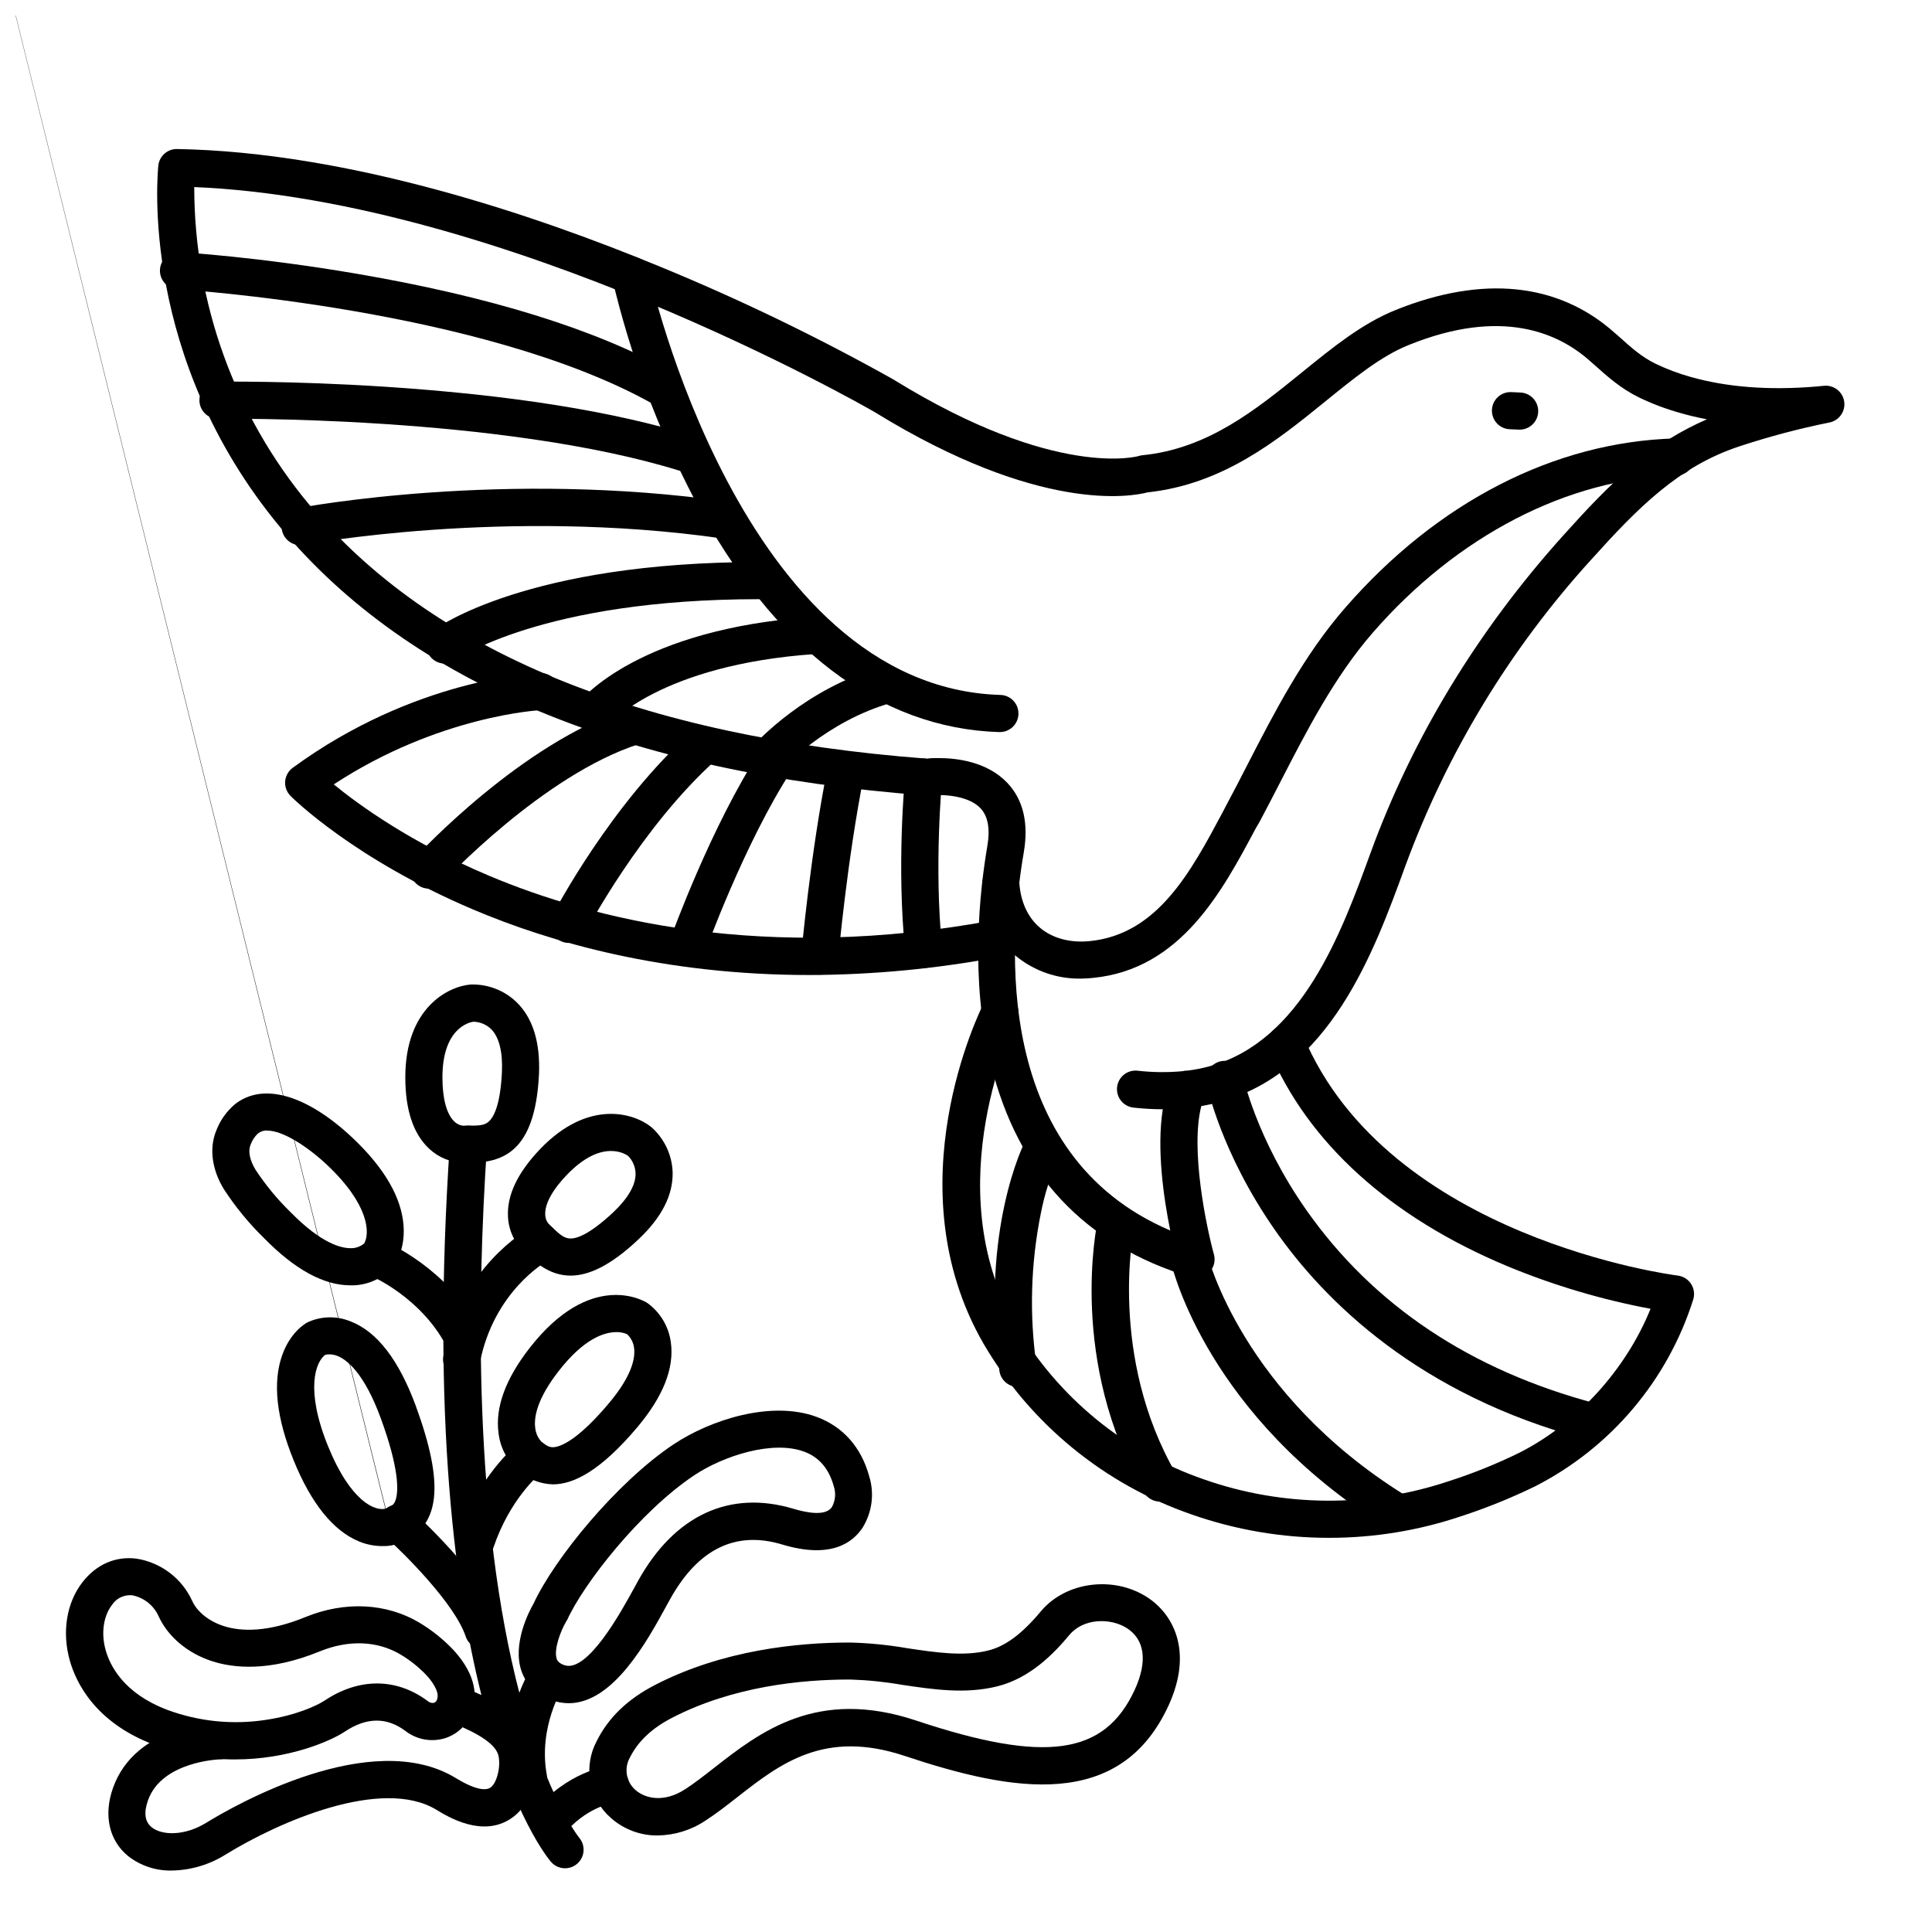 <?xml version="1.0" encoding="UTF-8"?>
<!-- Uploaded to: SVG Repo, www.svgrepo.com, Generator: SVG Repo Mixer Tools -->
<svg width="800px" height="800px" version="1.1" viewBox="144 144 512 512" xmlns="http://www.w3.org/2000/svg">
 <defs>
  <clipPath id="a">
   <path d="m148.09 148.09h111.91v405.91h-111.91z"/>
  </clipPath>
 </defs>
 <path d="m461.01 482.66c-0.48-0.004-0.957-0.07-1.418-0.207-28.004-8.402-45.844-27.395-53.008-56.441-5.578-22.633-2.953-45.914-0.934-57.781 0.789-4.586 0.176-7.969-1.832-10.066-3.492-3.66-11.02-3.652-13.371-3.356-0.328 0.027-0.656 0.027-0.984 0-79.359-5.902-136.96-29.855-171.21-71.094-37.391-45.059-32.473-93.785-32.297-95.844 0.277-2.504 2.398-4.394 4.918-4.379h0.09c45.449 0.809 94.68 17.398 127.98 31.184 21.227 8.723 41.902 18.723 61.922 29.941l0.098 0.07c42.832 26.41 64.59 20.23 64.805 20.164l0.004-0.004c0.316-0.105 0.648-0.176 0.984-0.203 17.34-1.73 30.031-12.035 42.312-21.992 8.188-6.652 15.93-12.93 24.746-16.48 23.113-9.328 43.199-7.254 58.055 6.004l1.141 0.984c3.266 2.953 6.09 5.461 9.684 7.211v-0.004c2.984 1.438 6.09 2.609 9.281 3.504 9.613 2.734 20.773 3.602 33.16 2.578 0.742-0.059 1.48-0.129 2.215-0.207 2.617-0.273 4.988 1.562 5.379 4.164 0.391 2.606-1.34 5.055-3.922 5.559-8.023 1.621-15.941 3.719-23.715 6.277-16.227 5.312-27.039 16.324-39.496 30.168h-0.004c-21.441 23.594-38.129 51.105-49.141 81.023-8.402 23.047-19.906 54.613-49.348 62.641-1.543 0.422-3.129 0.766-4.742 1.055-2.953 11.426 1.309 31.891 3.356 39.359 0.383 1.465 0.074 3.027-0.848 4.234-0.918 1.203-2.34 1.918-3.856 1.938zm-68.203-137.76c4.684 0 12.742 0.914 18.098 6.523 4.269 4.469 5.746 10.707 4.398 18.527-4.152 24.109-8.129 80.129 38.82 100.14-1.742-8.621-3.641-21.648-1.969-32.129v0.004c-2.609-0.004-5.215-0.152-7.805-0.441-2.68-0.32-4.606-2.738-4.309-5.422 0.293-2.684 2.695-4.629 5.383-4.359 3.988 0.461 8.016 0.504 12.012 0.129 0.441-0.121 0.895-0.176 1.348-0.16 1.93-0.242 3.84-0.621 5.719-1.129 24.531-6.691 35.031-35.492 42.695-56.52 11.121-30.504 28.301-58.824 51.039-84.121 6.148-6.828 12.242-13.43 19.266-19.199l0.004-0.004c5.695-4.754 12.043-8.668 18.852-11.621-2.441-0.461-4.812-1.02-7.113-1.684-3.75-1.047-7.398-2.422-10.902-4.113-4.82-2.352-8.434-5.598-11.926-8.727l-1.121-0.984c-8.305-7.391-23.34-14.121-47.863-4.223-7.449 2.953-14.633 8.855-22.23 15.008-12.684 10.293-27.051 21.941-47.094 24.09-4.231 1.113-28.594 5.668-72.336-21.293-2.617-1.504-97.887-56.148-180.3-59.621h0.004c0 30.73 10.766 60.492 30.426 84.109 32.473 38.938 87.578 61.609 163.81 67.375 0.648-0.156 1.73-0.156 3.098-0.156z"/>
 <path d="m347.54 349.59c-1.941 0-3.699-1.141-4.492-2.91-0.793-1.77-0.473-3.84 0.82-5.289 0.551-0.609 13.598-15.016 33.879-20.664 2.617-0.734 5.332 0.793 6.066 3.41 0.734 2.617-0.793 5.332-3.41 6.066-17.555 4.922-29.086 17.645-29.195 17.77-0.938 1.035-2.273 1.621-3.668 1.617z"/>
 <path d="m496.23 551.54c-12.398 0.008-24.707-2.082-36.41-6.18-23.211-8.008-42.785-24.066-55.172-45.266-24.008-41.625-0.984-88.156 0-90.125 1.273-2.332 4.168-3.234 6.543-2.035 2.371 1.199 3.363 4.066 2.234 6.477-0.234 0.473-21.531 43.836-0.227 80.766 11.219 19.156 28.922 33.66 49.91 40.895 20.969 7.34 43.785 7.5 64.855 0.453 6.34-2.039 12.523-4.527 18.508-7.449 15.41-7.742 28.406-22.082 34.941-38.227v-0.004c-12.98-2.438-25.68-6.211-37.883-11.266-31.047-12.941-52.898-32.699-63.184-57.141-1.055-2.504 0.121-5.391 2.629-6.445 2.504-1.055 5.391 0.121 6.445 2.629 22.535 53.57 98.398 63.332 99.199 63.418h-0.004c1.445 0.176 2.742 0.98 3.535 2.203 0.793 1.223 1.008 2.731 0.578 4.125-6.769 21.426-21.84 39.25-41.84 49.492-6.398 3.121-13.008 5.789-19.777 7.992-11.242 3.777-23.023 5.695-34.883 5.688z"/>
 <path d="m358.57 402.39c-38.582 0-68.715-8.668-89.27-17.398-31.41-13.344-47.637-29.383-48.305-30.062h0.004c-1.016-1.016-1.539-2.422-1.43-3.856 0.109-1.43 0.84-2.742 2-3.594 32.227-23.617 64.156-25.074 65.496-25.133v0.004c2.715-0.109 5.008 2.004 5.113 4.723 0.109 2.719-2.004 5.008-4.723 5.117-0.383 0-27.109 1.387-55.004 19.68 6.621 5.422 20.508 15.508 41.172 24.215 27.484 11.59 72.973 23.047 133.61 11.809h-0.004c2.637-0.422 5.129 1.336 5.617 3.965 0.484 2.625-1.211 5.16-3.824 5.707-16.637 3.148-33.523 4.762-50.453 4.824z"/>
 <path d="m546.61 257.85h-0.215l-2.312-0.098c-2.719-0.117-4.824-2.418-4.703-5.137 0.121-2.715 2.418-4.82 5.137-4.703l2.312 0.109c2.715 0.059 4.871 2.312 4.812 5.027-0.062 2.719-2.312 4.871-5.031 4.812z"/>
 <path d="m408.92 338.01h-0.148c-31.91-0.984-59.809-22.297-80.688-61.598v-0.004c-9.688-18.523-17.023-38.191-21.832-58.535-0.57-2.66 1.121-5.277 3.777-5.848 2.656-0.57 5.273 1.121 5.844 3.781 0.234 1.113 24.434 110.21 93.184 112.36h0.004c2.715 0.043 4.883 2.281 4.84 4.996-0.043 2.719-2.281 4.887-5 4.844z"/>
 <path d="m430.5 403.34c-6.277 0.125-12.391-1.992-17.25-5.965-5.305-4.488-8.402-10.961-8.953-18.695h-0.004c-0.188-2.719 1.859-5.074 4.578-5.266 2.715-0.191 5.074 1.859 5.262 4.578 0.355 5.039 2.254 9.152 5.492 11.887 3.238 2.734 7.871 4.035 13.086 3.531 18.047-1.75 26.875-18.344 35.426-34.391l0.984-1.879c1.82-3.406 3.633-6.887 5.383-10.332 7.359-14.297 14.977-29.078 25.93-41.672 24.422-28.082 55.496-44.043 87.508-44.949h0.148l-0.004-0.004c2.719-0.035 4.949 2.141 4.984 4.859 0.035 2.715-2.137 4.945-4.856 4.984-28.801 0.816-58.055 15.969-80.355 41.574-10.184 11.699-17.516 25.949-24.602 39.723-1.77 3.434-3.602 6.988-5.453 10.461l-1.059 1.809c-8.855 16.621-19.836 37.312-43.141 39.566h0.004c-1.035 0.113-2.07 0.172-3.109 0.18z"/>
 <path d="m293.73 639.11c-1.43 0-2.789-0.625-3.719-1.711-1.516-1.75-36.625-44.535-26.785-190.5 0.09-1.305 0.691-2.519 1.676-3.379 0.988-0.859 2.273-1.293 3.578-1.203 2.719 0.184 4.769 2.535 4.586 5.254-2.746 40.68-3.484 98.91 8.629 145.29 7.223 27.66 15.742 38.062 15.805 38.16v-0.004c1.238 1.465 1.512 3.516 0.703 5.254-0.809 1.742-2.555 2.852-4.473 2.844z"/>
 <path d="m266.93 452.15c-3.387-0.051-6.633-1.352-9.113-3.652-4.25-3.887-6.406-10.273-6.406-18.992 0-18.391 11.336-24.129 17.34-24.602v0.004c4.531-0.145 8.926 1.555 12.18 4.711 4.309 4.223 6.277 10.668 5.902 19.16-1.031 20.664-9.691 23.449-18.902 23.371zm0-9.84h1.074c2.656 0 4.328 0 5.5-1.055 1.172-1.055 3.051-3.938 3.504-12.969 0.266-5.402-0.707-9.398-2.832-11.551h-0.004c-1.27-1.227-2.953-1.93-4.715-1.969-0.984 0.137-8.207 1.605-8.207 14.762 0 5.519 1.082 9.633 3.051 11.582v-0.004c0.652 0.695 1.539 1.129 2.488 1.223z"/>
 <path d="m295.21 482.05c-4.793 0-8.512-2.617-11.809-5.856l-0.5-0.434c-2.551-2.387-4.082-5.672-4.269-9.16-0.375-5.746 2.5-11.809 8.543-18.125 12.742-13.266 24.895-9.535 29.52-5.707h-0.004c3.379 3.019 5.383 7.281 5.562 11.809 0.176 6.031-2.863 12.043-9.062 17.871-7.461 7.043-13.246 9.602-17.98 9.602zm-5.824-13.727c0.098 0.07 0.188 0.152 0.266 0.246l0.609 0.582c1.891 1.852 3.129 2.953 4.703 3.059 1.574 0.109 4.922-0.746 11.504-6.887 3.938-3.711 6.004-7.262 5.965-10.281v-0.004c-0.031-1.762-0.734-3.445-1.969-4.703-0.797-0.582-7.016-4.535-16.148 4.922-3.828 3.938-5.902 7.695-5.824 10.461v-0.004c-0.027 0.949 0.293 1.875 0.895 2.609z"/>
 <path d="m236.81 484.62c-7.027 0-14.699-4.203-22.828-12.496-4.004-3.906-7.562-8.242-10.621-12.93-3.188-5.176-3.938-10.773-2.137-15.359h0.004c1.004-2.75 2.699-5.195 4.918-7.106 7.379-6.012 19.09-2.688 31.332 8.855 8.453 8 12.988 15.863 13.48 23.371 0.402 6.219-2.144 9.891-2.668 10.559-2.633 3.094-6.438 4.945-10.496 5.106h-0.984zm-21.953-41.031c-0.891-0.043-1.762 0.23-2.473 0.766-0.918 0.859-1.613 1.93-2.016 3.121-0.66 1.645-0.148 4.094 1.379 6.562 2.672 4.055 5.777 7.812 9.258 11.199 8.246 8.414 13.512 9.574 15.969 9.543h0.004c1.293 0.023 2.551-0.426 3.539-1.258 1.535-2.688 1.379-10.195-9.781-20.754-5.312-4.996-11.797-9.148-15.879-9.148z"/>
 <path d="m290.52 537.37c-3.301-0.102-6.469-1.324-8.977-3.477l2.953-3.938-2.953 3.938c-3.039-2.562-4.984-6.191-5.43-10.145-0.906-6.723 1.832-14.25 8.129-22.375 16.422-21.176 30.633-12.496 31.23-12.121v-0.004c3.445 2.453 5.727 6.223 6.297 10.414 0.984 6.789-1.969 14.406-8.926 22.633-9.73 11.531-16.863 15.074-22.324 15.074zm16.816-40.344c-3.141 0-8.562 1.652-15.332 10.383-5.766 7.43-6.535 12.27-6.16 15.027v-0.004c0.141 1.336 0.699 2.59 1.594 3.59l0.059 0.051 0.078 0.059c1.418 1.102 2.176 1.613 3.731 1.309 1.969-0.395 6.336-2.402 13.992-11.484 6.16-7.301 7.066-11.984 6.75-14.633-0.145-1.445-0.816-2.785-1.887-3.769-0.895-0.371-1.855-0.555-2.824-0.539z"/>
 <g clip-path="url(#a)">
  <path d="m245.34 553.73c-2.109 0-4.199-0.414-6.152-1.211-6.887-2.832-12.715-10.066-17.367-21.512-4.566-11.219-5.598-20.566-3.07-27.777 2.117-6.062 5.984-8.395 6.742-8.797 3.602-1.672 7.742-1.762 11.414-0.246 7.016 2.695 12.793 10.223 17.27 22.355 7.742 21.164 6.484 32.051-4.211 36.406l-1.969-4.516 1.969 4.516v0.004c-1.477 0.559-3.047 0.824-4.625 0.777zm-15.152-50.688c-2.5 1.832-5.41 9.062 0.746 24.215 6.07 14.926 12.652 17.328 15.312 16.52 1.555-0.641 2.262-0.926 2.715-2.668 0.582-2.223 0.828-7.93-4.043-21.234-4.488-12.27-9.16-15.637-11.551-16.562l-0.004 0.008c-1.008-0.414-2.117-0.512-3.18-0.277zm15.902 40.805m0.059 0m0.09 0h-0.117l-98-395.75c0.016 0.008 0.039 0.008 0.059 0z"/>
 </g>
 <path d="m270.11 557.44c-1.586 0.004-3.074-0.762-4-2.047-0.922-1.289-1.172-2.945-0.664-4.445 5.352-15.742 14.965-23.617 15.371-23.922 2.117-1.699 5.215-1.363 6.918 0.758 1.699 2.121 1.359 5.215-0.758 6.918-0.156 0.129-7.871 6.562-12.203 19.395-0.676 2-2.551 3.348-4.664 3.344z"/>
 <path d="m272.08 581.05c-2.117 0-3.996-1.355-4.664-3.363-2.894-8.668-16.316-22.012-21.246-26.422-2.027-1.809-2.203-4.922-0.391-6.949 1.809-2.023 4.918-2.203 6.945-0.391 1.969 1.801 19.797 17.969 24.02 30.652 0.855 2.574-0.535 5.356-3.109 6.219-0.5 0.168-1.027 0.258-1.555 0.254z"/>
 <path d="m294.71 595.37c-1.574-0.008-3.133-0.289-4.606-0.836-3.656-1.168-6.566-3.965-7.871-7.574-2.598-7.34 2.106-16.168 3.18-18.016 5.559-11.988 22.09-32.172 37.074-42.168 9.91-6.602 26.008-11.699 37.941-7.281 6.938 2.566 11.809 8 13.922 15.742h0.004c1.398 4.543 0.777 9.469-1.703 13.523-2.707 4.191-8.602 8.375-21.305 4.566-12.355-3.762-22.336 1.16-29.707 14.375l-1.055 1.91c-5.094 9.316-14.066 25.758-25.875 25.758zm-0.668-21.648c-1.516 2.566-3.367 7.508-2.488 9.938 0.117 0.344 0.375 1.055 1.969 1.613 6.129 2.223 15.133-14.219 18.52-20.41l1.082-1.969c9.645-17.348 24.246-24.117 41.141-19.051 3.777 1.133 8.621 1.969 10.215-0.48l-0.004 0.004c0.918-1.691 1.09-3.684 0.48-5.512-1.32-4.695-3.887-7.684-7.871-9.16-8.234-3.039-21.125 0.984-29.078 6.25-14.465 9.645-29.363 28.801-33.672 38.289v-0.004c-0.094 0.18-0.199 0.348-0.324 0.504z"/>
 <path d="m206.28 610.27c-7.367 0.016-14.672-1.316-21.559-3.934-15.566-5.902-20.605-16.52-22.23-22.297-2.117-7.559-0.855-15.312 3.367-20.742 3.691-4.734 8.777-6.945 14.309-6.238v-0.004c6.492 1.02 12.039 5.227 14.77 11.207 1.672 3.938 10.344 12.32 30.023 4.269 10.422-4.262 21.41-3.719 30.16 1.477h-0.004c3.359 2.012 6.426 4.473 9.113 7.324 6.297 6.887 6.121 12.586 4.922 16.188l-0.004-0.004c-1.133 3.426-3.852 6.09-7.301 7.156-3.59 1.062-7.473 0.332-10.43-1.969-4.922-3.68-10.281-3.633-15.969 0.156-3.84 2.559-14.988 7.41-29.168 7.41zm-28.082-43.523c-1.832 0.082-3.512 1.039-4.516 2.57-2.281 2.953-2.953 7.547-1.664 12.043 1.121 4.004 4.723 11.367 16.254 15.742v0.004c8.355 3.113 17.371 4.035 26.184 2.676 8.02-1.191 13.57-3.789 15.586-5.125 9.121-6.082 19.078-6.023 27.324 0.156h0.004c0.453 0.395 1.062 0.562 1.652 0.453 0.422-0.172 0.734-0.539 0.828-0.984 0.738-2.117-1.723-5.117-2.812-6.309h-0.004c-2.031-2.144-4.348-4-6.887-5.512-6.16-3.66-13.777-3.938-21.41-0.828-13.391 5.481-22.945 4.43-28.605 2.578-6.555-2.137-11.809-6.66-14.188-12.082h-0.004c-1.328-2.801-3.918-4.801-6.965-5.371-0.258-0.02-0.52-0.023-0.777-0.012z"/>
 <path d="m318.27 630.42c-4.598 0.035-9.043-1.648-12.465-4.723-2.809-2.473-4.695-5.82-5.363-9.5-0.668-3.68-0.074-7.481 1.684-10.781 3.129-6.25 8.176-11.121 15.457-14.879 17.93-9.277 37.855-11.246 51.504-11.246h0.297-0.004c5.055 0.137 10.094 0.641 15.078 1.508 7.664 1.141 14.898 2.223 21.441 0.602 4.555-1.133 8.984-4.43 13.941-10.383 6.477-7.773 19.02-9.504 27.977-3.867 7.133 4.508 12.43 14.414 5.902 28.742-12.84 28.035-41.23 23.027-69.98 13.441-21.285-7.086-33.004 2.078-44.348 10.934-2.902 2.273-5.637 4.41-8.512 6.258h-0.004c-3.738 2.484-8.113 3.836-12.605 3.894zm50.812-41.328c-12.555 0-30.801 1.77-46.984 10.145-5.352 2.766-9.012 6.219-11.18 10.547l0.004 0.004c-1.598 2.836-0.988 6.402 1.453 8.551 2.488 2.234 7.43 3.531 13.137-0.137 2.481-1.594 5.047-3.602 7.766-5.727 12.133-9.477 27.227-21.273 53.52-12.508 34.254 11.414 49.957 9.191 57.938-8.207 3.426-7.488 2.656-13.285-2.164-16.324-4.32-2.715-11.453-2.629-15.172 1.84-4.004 4.812-10.344 11.453-19.141 13.629-8.422 2.098-16.984 0.816-25.25-0.414-4.512-0.789-9.07-1.254-13.648-1.398z"/>
 <path d="m189.53 639.71c-4.168 0.102-8.242-1.242-11.535-3.797-5.106-4.133-6.613-10.914-4.035-18.137 5.992-16.785 27.266-17.359 28.164-17.367h0.09c2.715-0.027 4.941 2.152 4.969 4.871s-2.152 4.941-4.871 4.969c-0.148 0-15.379 0.48-19.078 10.824-1.18 3.297-0.855 5.719 0.984 7.184 2.617 2.117 8.57 2.41 14.465-1.219 7.113-4.379 43.73-25.516 66.156-11.809 5.902 3.602 8.254 3.109 9.141 2.5 1.91-1.32 2.953-6.535 1.898-9.133-1.574-3.731-8.699-6.66-12.527-8.234v-0.004c-2.394-1.105-3.492-3.898-2.488-6.336 1.004-2.438 3.746-3.652 6.227-2.754 5.5 2.254 14.711 6.043 17.852 13.512 2.668 6.336 0.984 16.68-5.363 21.039-7.637 5.293-16.848-0.336-19.875-2.184-14.535-8.855-41.949 3.238-55.863 11.809l-0.004-0.004c-4.285 2.711-9.234 4.188-14.305 4.269z"/>
 <path d="m289.48 631.97c-1.906-0.004-3.637-1.109-4.445-2.832-0.809-1.727-0.551-3.762 0.664-5.227 8.727-10.508 19.039-11.809 19.473-11.809h0.004c2.699-0.316 5.144 1.617 5.461 4.32 0.312 2.699-1.621 5.144-4.32 5.461-0.383 0.051-7.016 1.082-13.047 8.344-0.945 1.113-2.332 1.75-3.789 1.742z"/>
 <path d="m284.07 620.21c-2.371 0-4.402-1.691-4.832-4.023-3.09-16.727 5.371-29.895 5.727-30.445 1.484-2.277 4.531-2.918 6.809-1.438 2.277 1.484 2.922 4.535 1.438 6.812-0.117 0.195-6.641 10.609-4.301 23.281 0.496 2.668-1.266 5.238-3.938 5.734-0.297 0.055-0.602 0.082-0.902 0.078z"/>
 <path d="m266.42 509.22c-0.332 0.004-0.66-0.027-0.984-0.09-1.289-0.238-2.43-0.98-3.168-2.062-0.742-1.082-1.016-2.414-0.77-3.703 4.555-23.617 22.148-33.457 22.898-33.891v0.004c2.375-1.234 5.297-0.344 6.582 2.004 1.285 2.344 0.461 5.289-1.859 6.625-0.609 0.344-14.309 8.195-17.969 27.129-0.441 2.277-2.414 3.938-4.731 3.984z"/>
 <path d="m266.42 502.93c-1.812-0.004-3.477-1-4.332-2.598-6.738-12.508-19.363-18.02-19.531-18.066-2.5-1.066-3.664-3.957-2.598-6.457 1.066-2.5 3.953-3.66 6.453-2.598 0.648 0.277 15.949 6.945 24.297 22.465 1.289 2.387 0.41 5.363-1.969 6.664-0.715 0.383-1.512 0.582-2.32 0.59z"/>
 <path d="m319.15 251.52c-0.832 0-1.652-0.215-2.379-0.621-45.188-25.18-124.95-30.199-125.75-30.25-2.719-0.16-4.789-2.496-4.625-5.215 0.16-2.715 2.496-4.785 5.215-4.625 0.836 0.059 20.852 1.277 46.945 5.738 35.219 6.023 63.145 14.68 82.992 25.742 1.961 1.09 2.934 3.367 2.371 5.539-0.566 2.172-2.531 3.684-4.773 3.68z"/>
 <path d="m326.05 269.12c-0.496 0.004-0.992-0.074-1.465-0.227-47.676-14.898-121.95-13.914-122.7-13.902h-0.082c-2.715 0.02-4.934-2.168-4.953-4.887-0.02-2.715 2.168-4.934 4.887-4.953 0.188 0 19.297-0.285 44.141 1.328 33.457 2.176 60.949 6.555 81.672 13.02 2.316 0.727 3.758 3.035 3.391 5.434-0.367 2.398-2.43 4.176-4.856 4.18z"/>
 <path d="m223.54 288.47c-2.535-0.008-4.648-1.938-4.887-4.461-0.234-2.523 1.48-4.812 3.969-5.293 2.215-0.422 55.004-10.223 114.07-1.781h0.004c2.688 0.387 4.555 2.883 4.172 5.57-0.387 2.691-2.879 4.559-5.57 4.172-57.445-8.207-110.32 1.605-110.85 1.711v0.004c-0.301 0.055-0.609 0.082-0.914 0.078z"/>
 <path d="m301.4 338.01c-1.895 0.004-3.625-1.082-4.445-2.789-0.82-1.707-0.59-3.734 0.598-5.211 0.621-0.789 15.805-19.344 61.836-22.523 2.715-0.188 5.07 1.863 5.258 4.578 0.188 2.719-1.863 5.074-4.582 5.262-41.18 2.832-54.691 18.695-54.828 18.844-0.934 1.16-2.344 1.84-3.836 1.84z"/>
 <path d="m261.86 319.86c-2.117 0-3.996-1.352-4.668-3.363-0.668-2.008 0.023-4.219 1.719-5.492 0.984-0.738 24.895-18.055 86.277-18.055 2.715 0 4.918 2.203 4.918 4.918 0 2.719-2.203 4.922-4.918 4.922-57.625 0-80.195 15.961-80.414 16.117-0.844 0.621-1.867 0.957-2.914 0.953z"/>
 <path d="m257.66 379.5c-1.957 0.004-3.727-1.152-4.512-2.941-0.785-1.789-0.438-3.875 0.891-5.312 1.141-1.23 28.262-30.426 56.344-39.457 2.586-0.836 5.359 0.586 6.191 3.172 0.836 2.586-0.586 5.359-3.172 6.195-25.586 8.234-51.855 36.477-52.152 36.762-0.926 1.004-2.227 1.578-3.59 1.582z"/>
 <path d="m294.71 393.88c-0.793 0-1.574-0.191-2.273-0.562-2.41-1.254-3.348-4.223-2.098-6.633 0.629-1.199 15.598-29.688 37.066-48.855h0.004c2.027-1.805 5.137-1.625 6.945 0.406 1.809 2.027 1.625 5.137-0.402 6.945-20.094 17.93-34.734 45.766-34.883 46.051-0.848 1.625-2.527 2.644-4.359 2.648z"/>
 <path d="m326.05 400c-1.602 0-3.106-0.777-4.027-2.09-0.922-1.309-1.148-2.988-0.605-4.496 0.453-1.238 11.059-30.621 24.246-50.773h-0.004c0.688-1.152 1.812-1.977 3.121-2.281 1.309-0.301 2.684-0.059 3.805 0.676 1.125 0.734 1.898 1.898 2.144 3.215 0.246 1.32-0.059 2.684-0.844 3.773-12.547 19.188-23.105 48.422-23.203 48.719-0.699 1.953-2.555 3.258-4.633 3.258z"/>
 <path d="m361.26 402.29c-0.145 0.008-0.289 0.008-0.434 0-2.707-0.242-4.703-2.629-4.465-5.336 0-0.254 2.371-26.566 6.957-49.504 0.543-2.664 3.144-4.387 5.809-3.844 2.668 0.543 4.387 3.144 3.844 5.812-4.488 22.434-6.789 48.215-6.809 48.441-0.254 2.516-2.375 4.43-4.902 4.43z"/>
 <path d="m388.8 400.52c-2.531 0.016-4.66-1.898-4.922-4.418-2.312-22.633-0.098-45.695 0-46.66 0.133-1.301 0.773-2.492 1.785-3.32 1.008-0.824 2.305-1.215 3.606-1.086 2.703 0.273 4.672 2.688 4.402 5.391 0 0.227-2.215 23.035 0 44.695v-0.004c0.273 2.699-1.688 5.113-4.391 5.394z"/>
 <path d="m565.71 525.64c-0.426 0.004-0.852-0.055-1.262-0.164-44.477-11.809-69.469-36.703-82.598-55.539-14.297-20.508-17.977-38.148-18.125-38.898-0.258-1.277 0-2.609 0.719-3.695 0.719-1.09 1.844-1.848 3.121-2.109 2.664-0.543 5.262 1.176 5.805 3.836 0.051 0.234 3.582 16.727 16.816 35.59 17.711 25.23 43.562 42.488 76.754 51.285v0.004c2.383 0.637 3.926 2.941 3.606 5.387-0.316 2.449-2.398 4.281-4.867 4.285z"/>
 <path d="m513.55 549.24c-0.918 0-1.816-0.262-2.598-0.746-46.602-29.059-56.148-67.996-56.531-69.637v-0.004c-0.621-2.644 1.02-5.297 3.668-5.918 2.644-0.621 5.297 1.02 5.918 3.664 0.09 0.363 9.191 36.754 52.152 63.535v0.004c1.871 1.16 2.746 3.422 2.137 5.535-0.605 2.117-2.543 3.574-4.746 3.566z"/>
 <path d="m451.4 541.94c-1.754 0-3.379-0.934-4.262-2.449-20.016-34.566-12.555-70.555-12.23-72.07 0.242-1.309 1.004-2.465 2.109-3.203 1.109-0.738 2.469-0.996 3.769-0.715 1.301 0.281 2.434 1.078 3.137 2.207 0.703 1.129 0.918 2.496 0.598 3.789-0.078 0.395-6.887 33.91 11.129 65.062 1.363 2.348 0.559 5.356-1.789 6.719-0.746 0.438-1.598 0.664-2.461 0.66z"/>
 <path d="m413.77 511.54c-2.481 0.023-4.59-1.809-4.918-4.269-4.981-37.273 6.375-60.023 6.887-60.949 1.238-2.422 4.203-3.383 6.621-2.144 2.422 1.234 3.383 4.199 2.148 6.621-2.113 4.703-3.676 9.633-4.664 14.691-2.695 13.324-3.086 27.016-1.152 40.473 0.191 1.414-0.242 2.84-1.188 3.914-0.941 1.07-2.305 1.676-3.734 1.664z"/>
</svg>